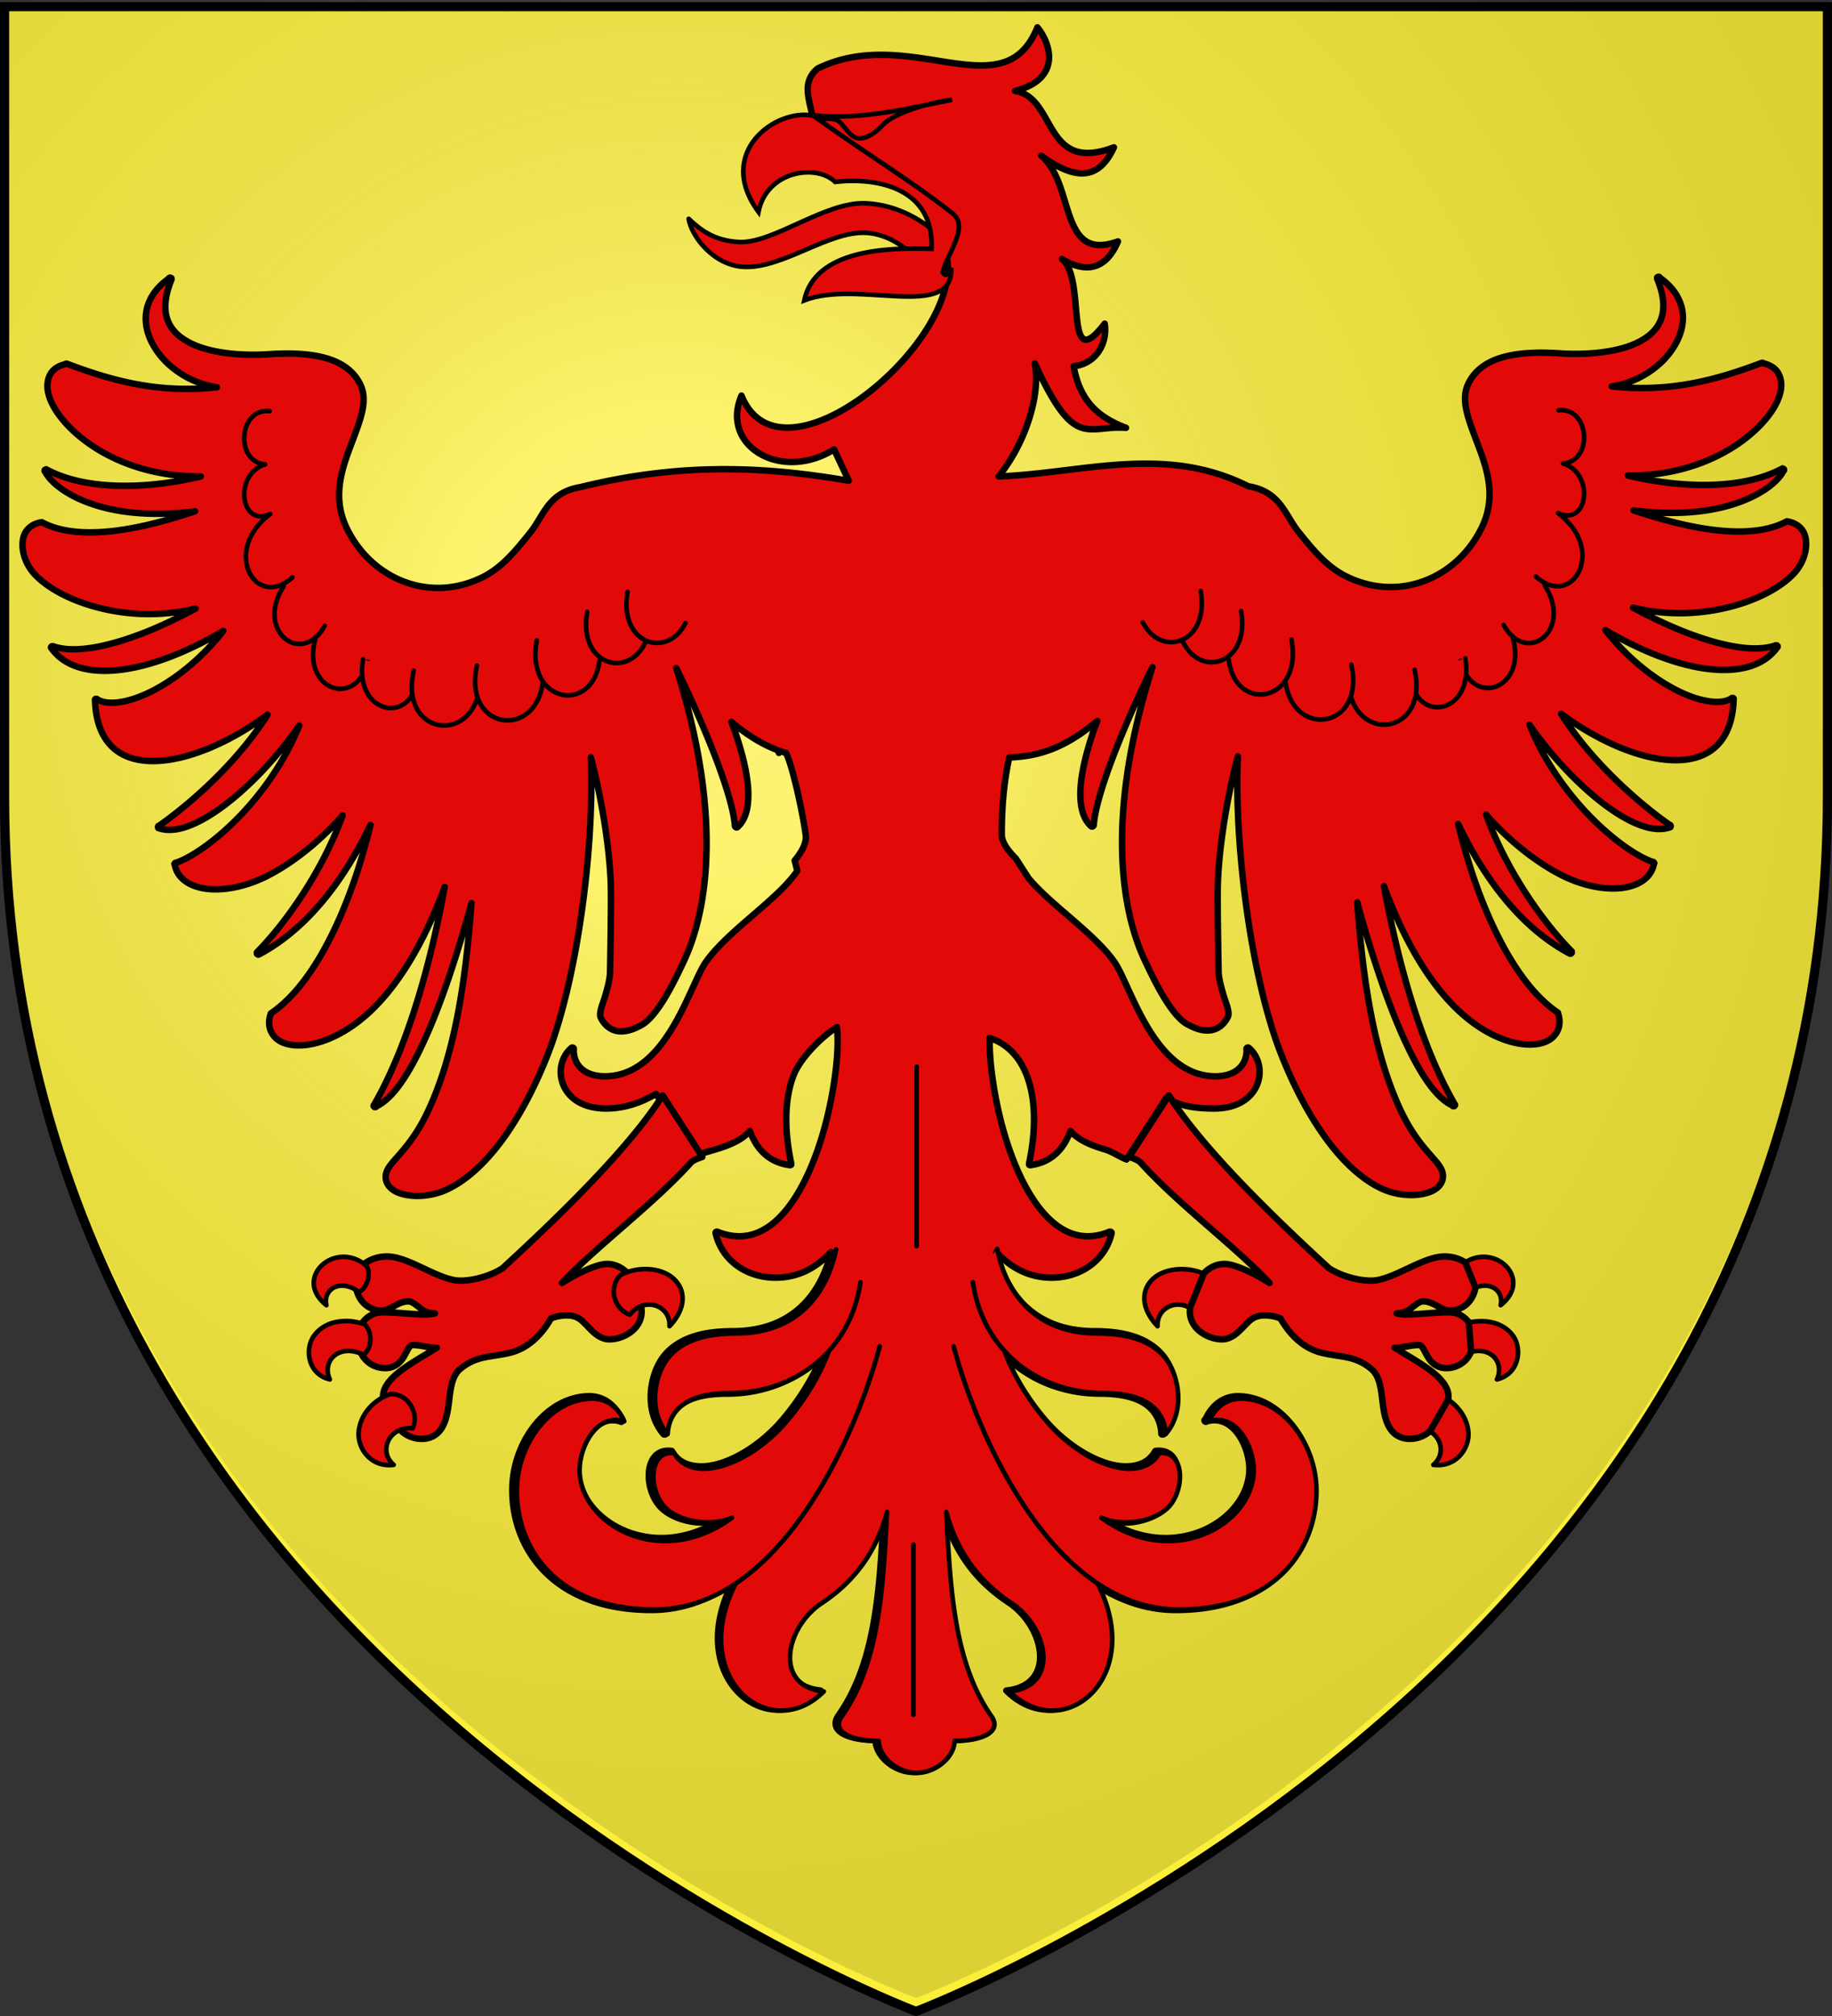 <svg xmlns="http://www.w3.org/2000/svg" xmlns:xlink="http://www.w3.org/1999/xlink" width="600" height="660" version="1.0"><rect width="100%" height="100%" fill="#333333" stroke="none"/><defs><linearGradient id="b"><stop offset="0" style="stop-color:#fff;stop-opacity:.314"/><stop offset=".19" style="stop-color:#fff;stop-opacity:.251"/><stop offset=".6" style="stop-color:#6b6b6b;stop-opacity:.125"/><stop offset="1" style="stop-color:#000;stop-opacity:.125"/></linearGradient><linearGradient id="a"><stop offset="0" style="stop-color:#fd0000;stop-opacity:1"/><stop offset=".5" style="stop-color:#e77275;stop-opacity:.659"/><stop offset="1" style="stop-color:#000;stop-opacity:.323"/></linearGradient><radialGradient xlink:href="#b" id="c" cx="221.445" cy="226.331" r="300" fx="221.445" fy="226.331" gradientTransform="matrix(1.353 0 0 1.349 -77.63 -90.121)" gradientUnits="userSpaceOnUse"/></defs><g style="display:inline"><path d="M300 658.5s298.5-112.32 298.5-397.772V2.176H1.5v258.552C1.5 546.18 300 658.5 300 658.5z" style="fill:#fcef3c;fill-opacity:1;fill-rule:evenodd;stroke:none;stroke-width:1px;stroke-linecap:butt;stroke-linejoin:miter;stroke-opacity:1"/></g><path d="M300 654.126s298.5-112.32 298.5-397.772V-2.198H1.5v258.552C1.5 541.805 300 654.126 300 654.126z" style="fill:url(#c);fill-opacity:1;fill-rule:evenodd;stroke:none"/><path d="M300 658.5S1.5 546.18 1.5 260.728V2.176h597v258.552C598.5 546.18 300 658.5 300 658.5z" style="opacity:1;fill:none;fill-opacity:1;fill-rule:evenodd;stroke:#000;stroke-width:3;stroke-linecap:butt;stroke-linejoin:miter;stroke-miterlimit:4;stroke-dasharray:none;stroke-opacity:1"/><g style="fill:#e20909;fill-opacity:1"><g style="fill:#e20909;fill-opacity:1"><g style="fill:#e20909;fill-opacity:1"><path d="M403.031-10.438c-3.665 9.12-13.842-.419-23.875 4.47-2.095 1.738-.504 4.02-.469 6.218 3.507 2.092 6.382 4.72 9.907 6.781 3.802 2.923 4.364 5.116 3.312 8.219l1.281-.75c1.768 9.28-17.988 25.73-22.312 15.063-2.334 5.479 4.32 9.415 10.063 5.843l1.593 3.407c-10.091-1.742-18.956-1.818-29.156.687-3.528.578-3.972 3.12-5.5 5s-2.992 3.722-5.125 4.781c-5.746 2.855-12.008.237-14.719-5.218-1.576-3.173-.733-6.078.25-8.72.492-1.32 1.018-2.61 1.313-3.78.295-1.171.343-2.245-.156-3.25-.764-1.537-2.168-2.418-3.907-2.875-1.738-.458-3.805-.519-5.937-.375-2.938.197-6.395-.063-8.688-1.25-1.146-.594-2.012-1.388-2.406-2.5-.394-1.113-.31-2.532.438-4.344.007-.013-.003-.048 0-.063a.12.12 0 0 0 0-.062c-.004-.01.006-.023 0-.032-.015-.018-.041-.021-.063-.03-.013-.007-.048-.03-.063-.032-.013-.007-.016.003-.03 0-.01.004-.023-.006-.032 0-.01.004-.022.026-.031.031-.01.004-.023-.005-.031 0-.022.015-.01.048-.032.063-1.597 1.132-2.386 2.533-2.5 3.968-.115 1.455.434 2.907 1.407 4.188 1.413 1.863 3.75 3.28 6.312 3.656-6.43.687-11.45-.727-16.312-2.562a.268.268 0 0 0-.094 0c-.01.003.009.025 0 .031-.802.19-1.37.544-1.687 1.094-.317.55-.408 1.255-.25 2 .314 1.49 1.55 3.235 3.468 4.812 2.874 2.363 7.379 4.359 13.125 4.313-6.328 1.488-12.674 1.431-16.75-.75-.013-.007-.016.002-.03 0-.014-.007-.018-.029-.032-.032-.01.004-.023.026-.031.032-.01.003-.023-.006-.032 0-.01.003-.022.025-.03.031-.01.004-.023-.006-.032 0-.01.004-.022.026-.031.031a.12.12 0 0 0 0 .063c-.007.013.003.016 0 .031.004.01-.006.022 0 .031.01.021.052.042.062.063.555 1.108 2.4 2.695 5.688 3.687 2.607.787 6.132 1.162 10.594.594-2.295.766-4.593 1.408-6.75 1.813-3.886.728-7.405.702-9.844-.594-.013-.007-.017.002-.031 0-.01.003-.023-.006-.032 0-.004-.01.006-.023 0-.032-.715.104-1.245.424-1.593.844-.348.42-.487.96-.5 1.532-.028 1.144.49 2.434 1.406 3.374 1.951 2.003 5.772 3.687 10.187 4.126 2.315.23 4.77.093 7.22-.5-1.639.883-3.483 1.787-5.345 2.53-3.823 1.528-7.726 2.426-10.156 1.563-.013-.006-.048.003-.062 0-.01.004-.023-.005-.031 0-.01.004-.023-.005-.032 0-.01.004-.022.026-.03.032-.01.003-.023.025-.032.03-.007.014-.029.017-.031.032a.12.12 0 0 0 0 .063c.004.01.025.022.03.03.005.01-.005.023 0 .032.02.027.044.036.063.063 1.493 2.061 4.47 2.83 8.344 2.156 2.958-.515 6.457-1.846 10.281-4.094-1.741 2.215-3.754 4.029-5.718 5.344-1.668 1.116-3.286 1.867-4.688 2.218-1.402.352-2.585.325-3.312-.156-.014-.006-.017-.028-.032-.031-.013-.007-.016.003-.03 0a.268.268 0 0 0-.094 0c-.019.015-.022.04-.032.063-.01.003-.022-.006-.03 0-.008.013.002.016 0 .03.003.01-.007.023 0 .032.086 3.014 1.194 4.926 2.937 5.875 1.742.949 4.088.955 6.625.313 2.987-.757 6.258-2.426 9.187-4.594-3.751 5.92-9.486 10.477-11.844 12.094-.01.003-.022-.006-.03 0-.008.013.002.047 0 .062-.008.013-.03.017-.032.031-.007.013.003.017 0 .031.004.01-.006.023 0 .032.004.01.026.022.031.031.004.01-.006.022 0 .031.013.007.017-.002.031 0 .014.007.048.029.063.031 1.386.461 3.11-.038 4.969-1.093 1.858-1.056 3.812-2.671 5.656-4.531a41.169 41.169 0 0 0 4.594-5.532c-1.355 3.342-3.25 6.175-5.22 8.469-3.124 3.642-6.492 5.902-8.218 6.438-.01.003-.022-.006-.031 0-.01.003-.022.025-.031.03-.018.016-.022.042-.031.063-.007.013-.03.017-.032.031.004.01.026.023.032.032.136.805.573 1.428 1.218 1.875.645.446 1.477.72 2.438.812 1.92.184 4.332-.33 6.562-1.5 2.805-1.47 5.673-3.78 8.032-6.5-2.207 6.124-6.249 11.775-9.283 14.844-.007.013-.029.017-.031.031-.007.013.003.048 0 .063.004.01-.006.022 0 .031-.007.013.003.017 0 .031.004.01-.006.023 0 .031.004.01.025.023.031.032.015.018.01.022.031.031.013.007.048.029.063.031.01-.003.022-.025.03-.031.014.007.018.029.032.031.01-.003.022-.025.031-.031.01-.005.022.005.031 0 5.55-2.952 9.501-8.617 12.094-14.063a69.698 69.698 0 0 1-1.5 5.282c-2.131 6.416-5.297 12.474-9.312 15.187-.018.015-.022.01-.031.031.004.01-.006.023 0 .032-.26.744-.215 1.421.062 1.969.277.547.758.982 1.438 1.218 1.358.473 3.382.27 5.625-.844 5.387-2.676 9.226-9.214 11.78-16.124-1.46 7.966-3.91 17.143-7.687 23.687-.007.013-.028.017-.03.031a.268.268 0 0 0 0 .094c.003.01.025-.01.03 0 .004.01-.006.022 0 .031.013.007.017.029.031.031.004.01.026.023.032.031.013.007.016-.003.03 0a.12.12 0 0 0 .063 0c.01-.004.023.006.032 0 .025-.01.068-.081.093-.093 1.424-.676 2.802-2.47 4.157-5.031 1.378-2.608 2.71-5.962 3.937-9.657.786-2.366 1.54-4.859 2.219-7.375-.662 9.021-1.908 16.548-4.688 22.532-1.227 2.642-2.548 4.11-3.468 5.156-.46.523-.804.916-1 1.344-.197.427-.243.918 0 1.406.404.814 1.449 1.234 2.687 1.344 1.238.109 2.694-.117 4.031-.782 4.382-2.177 8.16-8.01 10.719-14.531 2.015-5.135 3.522-12.7 4.25-20.062.428-4.327.599-8.575.438-12.25 1.392 5.246 2.151 10.932 2.187 14.437.024 2.352-.06 6.911-.094 8.906-.013.78-.306 1.84-.593 2.782-.144.47-.327.91-.407 1.28-.08.372-.115.676 0 .907.31.625.835 1.172 1.563 1.375.728.203 1.642.07 2.781-.562.672-.334 1.403-1.133 2.188-2.313.785-1.18 1.613-2.773 2.53-4.75 2.77-5.966 3.993-16.495-.874-31.75a122.266 122.266 0 0 1 3.687 8.219c1.475 3.648 2.573 7.054 2.688 8.937.004.01.025.023.031.032.004.01-.006.022 0 .03.004.01.026.023.031.032.015.018.01.022.031.031.014.007.048.029.063.032.01-.004.022-.026.031-.032.013.007.017.029.031.032.01-.004.023-.026.032-.032.01-.003.022.006.03 0 .98-.875 1.27-2.4 1.157-4.187-.112-1.787-.647-3.9-1.375-6.063-.137-.406-.288-.78-.438-1.187 1.899 1.605 3.57 2.527 5.063 3.094l.094.28c.02-.094.04-.148.062-.218.248.09.481.148.719.219.882 1.853 2.052 7.853 2.156 9.125 0 .772-.461 1.637-1.219 2.562l.282 1.125c-.168.263-.37.507-.594.782-.757.925-1.797 1.9-2.938 2.906-2.28 2.01-4.952 4.131-6.406 6.219-.457.655-.939 1.744-1.531 3.03-.592 1.288-1.277 2.765-2.125 4.157-1.695 2.785-3.986 5.219-7.313 5.219-1.126 0-1.992-.315-2.562-.844-.57-.53-.862-1.279-.813-2.125a.163.163 0 0 0 0-.031.163.163 0 0 0 0-.031.154.154 0 0 0-.03-.032.154.154 0 0 0-.032-.03.15.15 0 0 0-.062-.032.163.163 0 0 0-.032 0 .163.163 0 0 0-.03 0 .156.156 0 0 0-.032.031.163.163 0 0 0-.031 0c-1.124.954-1.474 2.591-.907 4 .568 1.41 2.076 2.594 4.657 2.594 2.09 0 3.894-.683 5.437-1.594l4.313 6.688c.59-.196 1.315-.402 2.062-.625 1.42-.424 2.911-.975 3.813-2.031.17.437.36.86.593 1.25.757 1.262 1.915 2.212 3.75 2.468h.062a.147.147 0 0 0 .063-.031.156.156 0 0 0 .032-.031.163.163 0 0 0 0-.031.163.163 0 0 0 0-.032.163.163 0 0 0 0-.03.163.163 0 0 0 0-.032c-.843-4.005-.646-7.223.25-9.562.686-1.794 2.902-4.104 4.718-5.25.143 1.313.075 3.173-.218 5.343-.372 2.748-1.078 5.902-2.157 8.75-1.079 2.849-2.512 5.397-4.28 6.97-1.77 1.57-3.874 2.167-6.345 1.155a.163.163 0 0 0-.03 0 .163.163 0 0 0-.032 0 .163.163 0 0 0-.031 0 .156.156 0 0 0-.031.032.163.163 0 0 0-.032 0 .163.163 0 0 0 0 .03.156.156 0 0 0-.03.032.163.163 0 0 0 0 .031.163.163 0 0 0 0 .031.163.163 0 0 0 0 .031c.778 3.185 3.624 4.813 6.5 4.813 2.39 0 4.35-1.014 5.874-2.625.05-.053.107-.102.156-.156-.344 1.51-1.025 3.33-2.28 4.906-1.637 2.054-4.25 3.688-8.438 3.688-2.95 0-5.795.615-7.47 2.75-.71.907-1.265 2.333-1.374 3.875-.11 1.541.236 3.23 1.375 4.562a.15.15 0 0 0 .062.031h.094a.147.147 0 0 0 .062-.031.15.15 0 0 0 .032-.063.163.163 0 0 0 0-.03c.076-1.281.598-2.366 1.656-3.126 1.058-.76 2.675-1.187 5-1.187 4.023 0 7.681-1.494 10.312-4.094-.964 2.35-2.52 4.886-4.375 7.031-1.993 2.306-4.527 3.984-6.78 4.657-1.128.336-2.18.391-3.063.187-.883-.204-1.592-.674-2.063-1.5a.154.154 0 0 0-.031-.031.154.154 0 0 0-.031-.031.163.163 0 0 0-.031 0 .163.163 0 0 0-.032 0c-.76-.091-1.352.143-1.75.593-.397.451-.61 1.085-.656 1.782-.09 1.393.446 3.032 1.531 3.968.922.795 2.242 1.257 3.563 1.407 1.039.118 1.985-.118 2.875-.375-7.634 5.02-15.688.116-15.688-5.407 0-1.256.463-2.792 1.282-3.875.818-1.082 1.95-1.717 3.375-1.28.009.011.019.022.03.03h.032a.156.156 0 0 0 .031-.03h.031a.156.156 0 0 0 .032-.032.156.156 0 0 0 .03-.031.163.163 0 0 0 0-.031.163.163 0 0 0 0-.032.163.163 0 0 0 0-.03.163.163 0 0 0 0-.032c-.016-.041-.075-.053-.093-.094-.618-1.364-1.798-2.469-3.5-2.469-2.314 0-4.428 1.263-5.937 3.157-1.51 1.893-2.438 4.44-2.438 7.031 0 3.195 1.114 6.442 3.563 8.906 2.448 2.464 6.25 4.125 11.562 4.125 3.213 0 6.107-1.069 8.719-2.781-5.047 10.178 3.86 17.327 9.656 11.531-5.492-.555-4.194-6.965-.219-9.594 3.935-2.601 6.064-6.061 7.094-9.906-.435 8.475-.862 16.418-4.906 22.188-1.212 1.73 1.106 2.687 4 2.687.057 1.83 2.116 3.469 4.125 3.469 2.01 0 4.067-1.64 4.125-3.469 2.893 0 5.212-.958 4-2.687-4.045-5.77-4.472-13.713-4.906-22.188 1.03 3.845 3.159 7.305 7.093 9.906 3.976 2.63 5.274 9.039-.218 9.594 5.795 5.796 14.702-1.353 9.656-11.531 2.615 1.717 5.533 2.781 8.75 2.781 5.312 0 9.114-1.66 11.562-4.125 2.449-2.464 3.532-5.711 3.532-8.906 0-2.59-.929-5.138-2.438-7.031-1.509-1.894-3.592-3.157-5.906-3.157-1.701 0-2.882 1.106-3.5 2.47-.019.04-.076.052-.094.093a.156.156 0 0 0-.031.031.163.163 0 0 0 0 .031.163.163 0 0 0 0 .032c.009.011.02.022.031.03a.163.163 0 0 0 0 .032c.01.012.02.022.031.031h.032a.15.15 0 0 0 .062.031.156.156 0 0 0 .031-.03c1.424-.437 2.588.198 3.407 1.28.818 1.083 1.28 2.619 1.28 3.875 0 5.524-8.083 10.432-15.718 5.407.896.264 1.856.494 2.906.375 1.321-.15 2.61-.612 3.532-1.407 1.085-.936 1.62-2.575 1.53-3.968-.044-.697-.226-1.331-.624-1.782-.398-.45-1.021-.684-1.781-.593a.163.163 0 0 0-.032 0 .156.156 0 0 0-.03.03.156.156 0 0 0-.032.032c-.471.826-1.18 1.296-2.063 1.5-.883.204-1.935.149-3.062-.187-2.254-.673-4.788-2.35-6.781-4.657-1.855-2.145-3.41-4.682-4.375-7.031 2.631 2.6 6.29 4.094 10.312 4.094 2.325 0 3.942.427 5 1.187 1.058.76 1.58 1.845 1.656 3.125a.163.163 0 0 0 0 .031.163.163 0 0 0 0 .032c.01.012.02.022.032.03.009.013.019.023.03.032h.126a.156.156 0 0 0 .03-.031h.032c1.14-1.332 1.484-3.02 1.375-4.563-.109-1.541-.663-2.967-1.375-3.875-1.674-2.134-4.52-2.75-7.469-2.75-4.187 0-6.802-1.633-8.437-3.687-1.256-1.577-1.937-3.396-2.281-4.906.049.054.106.103.156.156 1.523 1.61 3.483 2.625 5.875 2.625 2.875 0 5.721-1.628 6.5-4.813a.163.163 0 0 0 0-.03.163.163 0 0 0 0-.032.163.163 0 0 0 0-.031.154.154 0 0 0-.031-.031.154.154 0 0 0-.032-.032.154.154 0 0 0-.03-.03.163.163 0 0 0-.032 0 .163.163 0 0 0-.031 0 .163.163 0 0 0-.031 0 .163.163 0 0 0-.032 0c-2.47 1.011-4.543.415-6.312-1.157-1.769-1.572-3.202-4.12-4.281-6.969-1.08-2.848-1.785-6.002-2.157-8.75-.214-1.583-.301-2.986-.28-4.156 1.753.551 3.202 1.899 4.03 4.062.896 2.34 1.093 5.558.25 9.563a.163.163 0 0 0 0 .031.163.163 0 0 0 0 .031.163.163 0 0 0 0 .032.163.163 0 0 0 0 .03c.01.013.02.023.032.032a.15.15 0 0 0 .062.031h.062c1.836-.256 2.994-1.206 3.75-2.469a8.2 8.2 0 0 0 .594-1.25c.902 1.057 2.393 1.608 3.813 2.032.747.223 1.692.866 2.281 1.062l4.312-6.687c1.544.91 3.13 1.156 5.22 1.156 2.58 0 4.089-1.185 4.656-2.594.568-1.409.218-3.046-.906-4a.163.163 0 0 0-.031 0 .154.154 0 0 0-.031-.031.163.163 0 0 0-.032 0 .163.163 0 0 0-.03 0 .147.147 0 0 0-.063.031.156.156 0 0 0-.032.031.156.156 0 0 0-.03.032.163.163 0 0 0 0 .03.163.163 0 0 0 0 .032c.049.846-.244 1.596-.813 2.125-.57.53-1.436.844-2.563.844-3.327 0-5.617-2.434-7.312-5.219-.848-1.392-1.533-2.869-2.125-4.156-.592-1.287-1.075-2.376-1.531-3.031-1.454-2.088-4.125-4.209-6.407-6.22-1.14-1.004-2.18-1.98-2.937-2.905l-1.375-2.125c-.956-.951-1.531-1.838-1.531-2.594 0-3.097.245-5.762.812-8.375 2.451-.131 5.49-.525 9.563-3.969-.15.407-.301.781-.438 1.188-.728 2.162-1.263 4.275-1.375 6.062-.112 1.787.176 3.312 1.156 4.188.01.005.022-.004.031 0 .01.005.022.027.032.03.014-.002.018-.024.03-.03.01.005.022.027.032.03.015-.002.05-.024.063-.03.021-.01.016-.013.03-.032.007-.009.028-.021.032-.031.006-.009-.004-.021 0-.031.006-.009.028-.022.031-.031.115-1.884 1.213-5.29 2.688-8.938a122.261 122.261 0 0 1 3.687-8.219c-4.867 15.255-3.644 25.785-.875 31.75.918 1.978 1.747 3.57 2.531 4.75.785 1.18 1.516 1.979 2.188 2.313 1.139.632 2.053.766 2.781.562.728-.203 1.252-.75 1.563-1.375.115-.231.08-.535 0-.906s-.263-.81-.407-1.281c-.287-.943-.58-2.002-.593-2.781-.035-1.996-.118-6.555-.094-8.907.036-3.504.795-9.19 2.188-14.437-.162 3.676.009 7.923.437 12.25.728 7.362 2.235 14.927 4.25 20.062 2.56 6.522 6.337 12.355 10.719 14.532 1.337.664 2.793.89 4.031.78 1.238-.108 2.283-.529 2.688-1.343.242-.488.196-.979 0-1.406-.197-.427-.54-.821-1-1.344-.921-1.045-2.242-2.514-3.47-5.156-2.78-5.984-4.025-13.51-4.687-22.531A135.63 135.63 0 0 0 440 91.969c1.227 3.694 2.559 7.049 3.938 9.656 1.354 2.561 2.732 4.355 4.156 5.031.025.012.068.082.093.094.01.006.022-.004.032 0a.12.12 0 0 0 .062 0c.015-.003.018.007.031 0 .006-.01.028-.022.032-.031.014-.003.018-.025.03-.032.007-.009-.003-.021 0-.03.007-.01.028.01.032 0a.268.268 0 0 0 0-.095c-.003-.014-.025-.018-.031-.03-3.776-6.545-6.226-15.721-7.688-23.688 2.555 6.91 6.394 13.449 11.782 16.125 2.242 1.114 4.266 1.316 5.625.844.679-.237 1.16-.672 1.437-1.22.277-.546.322-1.224.063-1.968.006-.009-.004-.021 0-.031-.01-.022-.013-.016-.032-.031-4.015-2.713-7.18-8.771-9.312-15.188a69.688 69.688 0 0 1-1.5-5.281c2.593 5.445 6.544 11.11 12.094 14.062.009.005.022-.005.03 0 .01.006.022.028.032.031.015-.002.018-.024.031-.03.01.005.022.027.031.03.015-.002.05-.024.063-.03.022-.01.016-.014.031-.032.006-.009.028-.021.031-.031.006-.009-.004-.022 0-.031-.003-.015.007-.019 0-.032.006-.009-.004-.021 0-.031-.003-.015.007-.05 0-.063-.003-.014-.024-.018-.03-.03-3.035-3.07-7.076-8.72-9.282-14.844 2.358 2.72 5.226 5.03 8.031 6.5 2.23 1.169 4.642 1.683 6.563 1.5.96-.092 1.792-.367 2.437-.813.645-.446 1.082-1.07 1.219-1.875.006-.009.027-.021.031-.031-.003-.015-.024-.018-.031-.031-.01-.022-.013-.048-.031-.063-.01-.006-.022-.028-.032-.031-.009-.006-.021.003-.03 0-1.727-.535-5.094-2.796-8.22-6.438-1.969-2.294-3.863-5.127-5.218-8.469a41.167 41.167 0 0 0 4.593 5.532c1.844 1.86 3.799 3.475 5.657 4.531 1.858 1.056 3.583 1.554 4.968 1.094.015-.003.05-.025.063-.031.015-.003.018.006.031 0 .006-.01-.004-.022 0-.032.006-.009.028-.021.031-.031.006-.009-.004-.021 0-.031-.003-.015.007-.018 0-.031-.003-.015-.024-.019-.03-.032-.004-.014.006-.05 0-.062-.01-.006-.022.003-.032 0-2.357-1.617-8.092-6.174-11.844-12.094 2.929 2.168 6.2 3.837 9.188 4.594 2.536.642 4.882.636 6.625-.313 1.742-.949 2.85-2.861 2.937-5.875.006-.009-.004-.021 0-.031-.003-.015.007-.018 0-.031-.009-.006-.021.003-.031 0-.009-.022-.013-.048-.031-.063a.268.268 0 0 0-.094 0c-.014.003-.018-.006-.031 0-.015.003-.018.025-.031.032-.727.48-1.911.507-3.313.156-1.402-.352-3.02-1.102-4.687-2.219-1.965-1.315-3.977-3.129-5.719-5.344 3.825 2.249 7.324 3.58 10.281 4.094 3.875.674 6.851-.095 8.344-2.156.02-.027.043-.035.062-.063.006-.009-.004-.021 0-.031.006-.009.028-.021.032-.031a.12.12 0 0 0 0-.063c-.003-.014-.025-.018-.032-.031-.009-.006-.021-.028-.03-.031-.01-.006-.022-.028-.032-.032-.009-.005-.021.004-.031 0-.01-.005-.022.004-.031 0-.015.003-.05-.006-.063 0-2.43.863-6.333-.035-10.156-1.562-1.861-.743-3.706-1.648-5.344-2.531 2.45.594 4.905.73 7.219.5 4.415-.44 8.236-2.123 10.187-4.125.917-.941 1.434-2.231 1.407-3.375-.014-.572-.152-1.111-.5-1.532-.348-.42-.879-.74-1.594-.843-.006.009.004.021 0 .031-.01-.006-.022.004-.031 0-.015.003-.018-.007-.032 0-2.438 1.297-5.958 1.322-9.843.594-2.158-.405-4.455-1.047-6.75-1.813 4.461.568 7.986.193 10.593-.593 3.29-.992 5.134-2.58 5.688-3.688.01-.021.053-.042.062-.063.006-.008-.004-.021 0-.03-.003-.015.007-.019 0-.032a.12.12 0 0 0 0-.063c-.009-.005-.021-.027-.03-.03-.01-.006-.022.003-.032 0-.009-.006-.021-.028-.031-.032-.01-.006-.022.004-.031 0-.01-.006-.022-.028-.032-.031-.014.002-.018.024-.03.031-.015.003-.019-.007-.032 0-4.076 2.182-10.422 2.239-16.75.75 5.746.046 10.252-1.95 13.125-4.313 1.919-1.577 3.154-3.322 3.469-4.812.157-.745.067-1.45-.25-2s-.886-.904-1.688-1.094c-.009-.005.01-.027 0-.031a.268.268 0 0 0-.093 0c-4.863 1.835-9.883 3.25-16.313 2.563 2.562-.377 4.9-1.794 6.313-3.657.972-1.281 1.521-2.733 1.406-4.187-.114-1.435-.903-2.837-2.5-3.969-.022-.015-.01-.047-.031-.063-.01-.005-.022.004-.032 0-.009-.005-.021-.027-.03-.03-.01-.006-.022.003-.032 0-.015.002-.018-.007-.031 0-.015.002-.05.024-.063.03-.021.01-.047.014-.062.032-.006.009.004.021 0 .031a.12.12 0 0 0 0 .063c.003.014-.007.049 0 .062.748 1.812.83 3.232.437 4.344-.393 1.112-1.26 1.906-2.406 2.5-2.293 1.188-5.75 1.447-8.687 1.25-2.133-.144-4.2-.082-5.938.375-1.738.457-3.143 1.338-3.906 2.875-.5 1.005-.451 2.08-.156 3.25.295 1.17.82 2.46 1.312 3.781.983 2.641 1.826 5.546.25 8.719-2.71 5.455-8.973 8.073-14.719 5.218-2.132-1.06-3.596-2.9-5.125-4.78-1.528-1.88-1.972-4.423-5.5-5-9.107-4.566-17.92-1.425-27.125-1.063 2.995-3.712 4.575-8.94 3.938-12.282 4.35 9.52 5.651 6.684 9.906 7-2.995-1.141-5.003-2.875-5.687-6.687 2.31-.235 3.718-2.371 3.375-4.625-4.558 5.905-1.932-4.98-4.657-7.031 2.312 1.413 4.675 1.442 6.094-1.906-6.472 2.324-4.632-6.26-8.344-9.313 3.785 2.754 6.281 2.626 7.907-.906-7.707 2.9-6.206-5.412-10.75-6.125 4.858-1.222 4.087-4.85 2.437-6.906z" style="fill:#e20909;fill-opacity:1;fill-rule:nonzero;stroke:#000;stroke-width:.7;stroke-linecap:round;stroke-linejoin:round;stroke-miterlimit:4;stroke-opacity:1;stroke-dasharray:none;stroke-dashoffset:0" transform="matrix(3.014 0 0 3.014 -874.972 40.413)"/><g style="fill:#e20909;fill-opacity:1"><g style="fill:#e20909;fill-opacity:1"><path d="M-1.711 188.69a.25.25 0 0 0-.156.093.25.25 0 0 0-.032.062.25.25 0 0 0-.03.125.25.25 0 0 0 .03.094.249.249 0 0 0 .063.063c3.071 3.043 6.52 4.892 10.75 6.125l.75-.75c-4.192-1.222-8.171-2.761-11.156-5.72a.246.246 0 0 0-.032-.03.248.248 0 0 0-.062-.032.25.25 0 0 0-.125-.03zm-8.688 12.593a.25.25 0 0 0-.156.094.25.25 0 0 0-.031.062.25.25 0 0 0-.031.094.25.25 0 0 0 .062.187c2.963 3.149 8.197 4.875 14.594 4.532l.906-.844c-6.299.338-12.327-1.058-15.125-4.031a.248.248 0 0 0-.031-.032.248.248 0 0 0-.063-.03.25.25 0 0 0-.125-.032zm12.47 15.219c-2.14 1.65-5.22 2.791-8 3.218-2.782.428-5.373.378-6.72.094a.246.246 0 0 0-.093 0 .249.249 0 0 0-.157.063.25.25 0 0 0-.062.187.25.25 0 0 0 .219.219c1.455.306 4.165.56 7 .125 2.835-.436 6.068-1.487 8-3l-.188-.906zm5.78 8.812-1.03.094c-3.616 4.46-8.28 8.075-14.626 9.437a.222.222 0 0 0-.031.032.239.239 0 0 0-.063.03.25.25 0 0 0-.094.187.25.25 0 0 0 .063.189c.02.013.04.024.063.03a.25.25 0 0 0 .093.032.246.246 0 0 0 .094 0c6.568-1.265 11.891-5.032 15.563-9.562l-.032-.47zm4.782 6.625c-3.883 7.527-9.645 12.672-15.625 17.719a.222.222 0 0 0-.032.031.25.25 0 0 0-.062.188.25.25 0 0 0 .031.093.25.25 0 0 0 .031.063.25.25 0 0 0 .157.062.25.25 0 0 0 .125 0 .25.25 0 0 0 .062-.062c5.98-5.048 12.22-9.995 16.156-17.625l-.843-.469zm20.25 3.031c-.305 8.97-2.71 16.734-7 23.594v.031a.25.25 0 0 0-.032.125.25.25 0 0 0 .032.094c.025.056.07.1.125.125a.25.25 0 0 0 .125 0 .25.25 0 0 0 .093-.031.239.239 0 0 0 .063-.031.25.25 0 0 0 .031-.063c4.332-6.925 7.13-14.756 7.438-23.812l-.875-.032zm-11.594.563c-2.6 12.113-8.933 20.423-17.813 30.25a.25.25 0 0 0-.062.187.25.25 0 0 0 .031.094.25.25 0 0 0 .031.063.25.25 0 0 0 .094.062.246.246 0 0 0 .094 0 .249.249 0 0 0 .156-.062l.031-.032c7.085-7.149 16.023-17.414 18.47-30.437l-1.032-.125z" style="fill:#e20909;fill-opacity:1;fill-rule:nonzero;stroke:none" transform="scale(3.014) rotate(-26.418 -299.325 82.954)"/><path d="M4.93 212.568c-5.003 2.982-2.135 8.758 2.074 5.843" style="fill:#e20909;fill-opacity:1;fill-rule:nonzero;stroke:#000;stroke-width:.5;stroke-linecap:round;stroke-linejoin:round;stroke-miterlimit:4;stroke-opacity:1;stroke-dasharray:none;stroke-dashoffset:0" transform="scale(3.014) rotate(-26.418 -299.325 82.954)"/><path d="M5.648 219.035c-4.197 4.398.393 9.037 3.806 4.947" style="fill:#e20909;fill-opacity:1;fill-rule:nonzero;stroke:#000;stroke-width:.5;stroke-linecap:round;stroke-linejoin:round;stroke-miterlimit:4;stroke-opacity:1;stroke-dasharray:none;stroke-dashoffset:0" transform="scale(3.014) rotate(-26.418 -299.325 82.954)"/><path d="M9.121 223.507c-3.588 4.908 1.568 8.909 4.418 4.41" style="fill:#e20909;fill-opacity:1;fill-rule:nonzero;stroke:#000;stroke-width:.5;stroke-linecap:round;stroke-linejoin:round;stroke-miterlimit:4;stroke-opacity:1;stroke-dasharray:none;stroke-dashoffset:0" transform="scale(3.014) rotate(-26.418 -299.325 82.954)"/><path d="M13.493 227.075c-4.475 5.518 1.954 10.018 5.508 4.958M7.12 204.899c-6.609 1.19-6.064 8.739-.908 7.239M7.12 204.899c-3.655-.092-1.66-5.64 1.88-5.079" style="fill:#e20909;fill-opacity:1;fill-rule:nonzero;stroke:#000;stroke-width:.5;stroke-linecap:round;stroke-linejoin:round;stroke-miterlimit:4;stroke-opacity:1;stroke-dasharray:none;stroke-dashoffset:0" transform="scale(3.014) rotate(-26.418 -299.325 82.954)"/><path d="M12.025 194.866c-2.851-1.823-5.856 3.21-3.026 4.954M19.902 229.638c-4.474 5.52 1.954 10.018 5.509 4.958" style="fill:#e20909;fill-opacity:1;fill-rule:nonzero;stroke:#000;stroke-width:.5;stroke-linecap:round;stroke-linejoin:round;stroke-miterlimit:4;stroke-opacity:1;stroke-dasharray:none;stroke-dashoffset:0" transform="scale(3.014) rotate(-26.418 -299.325 82.954)"/><path d="M26.94 230.084c-4.191 5.519 1.83 10.018 5.159 4.958" style="fill:#e20909;fill-opacity:1;fill-rule:nonzero;stroke:#000;stroke-width:.5;stroke-linecap:round;stroke-linejoin:round;stroke-miterlimit:4;stroke-opacity:1;stroke-dasharray:none;stroke-dashoffset:0" transform="scale(3.014) rotate(-26.418 -299.325 82.954)"/><path d="M33.221 229.75c-3.581 4.852.962 8.822 4.57 5.462" style="fill:#e20909;fill-opacity:1;fill-rule:nonzero;stroke:#000;stroke-width:.5;stroke-linecap:round;stroke-linejoin:round;stroke-miterlimit:4;stroke-opacity:1;stroke-dasharray:none;stroke-dashoffset:0" transform="scale(3.014) rotate(-26.418 -299.325 82.954)"/><path d="M38.126 229.75c-3.434 4.652.6 8.492 4.119 5.841" style="fill:#e20909;fill-opacity:1;fill-rule:nonzero;stroke:#000;stroke-width:.5;stroke-linecap:round;stroke-linejoin:round;stroke-miterlimit:4;stroke-opacity:1;stroke-dasharray:none;stroke-dashoffset:0" transform="scale(3.014) rotate(-26.418 -299.325 82.954)"/></g></g><g style="fill:#e20909;fill-opacity:1"><g style="fill:#e20909;fill-opacity:1"><path d="M-1.711 188.69a.25.25 0 0 0-.156.093.25.25 0 0 0-.032.062.25.25 0 0 0-.03.125.25.25 0 0 0 .03.094.249.249 0 0 0 .063.063c3.071 3.043 6.52 4.892 10.75 6.125l.75-.75c-4.192-1.222-8.171-2.761-11.156-5.72a.246.246 0 0 0-.032-.03.248.248 0 0 0-.062-.032.25.25 0 0 0-.125-.03zm-8.688 12.593a.25.25 0 0 0-.156.094.25.25 0 0 0-.031.062.25.25 0 0 0-.031.094.25.25 0 0 0 .062.187c2.963 3.149 8.197 4.875 14.594 4.532l.906-.844c-6.299.338-12.327-1.058-15.125-4.031a.248.248 0 0 0-.031-.032.248.248 0 0 0-.063-.03.25.25 0 0 0-.125-.032zm12.47 15.219c-2.14 1.65-5.22 2.791-8 3.218-2.782.428-5.373.378-6.72.094a.246.246 0 0 0-.093 0 .249.249 0 0 0-.157.063.25.25 0 0 0-.062.187.25.25 0 0 0 .219.219c1.455.306 4.165.56 7 .125 2.835-.436 6.068-1.487 8-3l-.188-.906zm5.78 8.812-1.03.094c-3.616 4.46-8.28 8.075-14.626 9.437a.222.222 0 0 0-.031.032.239.239 0 0 0-.063.03.25.25 0 0 0-.094.187.25.25 0 0 0 .063.189c.02.013.04.024.063.03a.25.25 0 0 0 .093.032.246.246 0 0 0 .094 0c6.568-1.265 11.891-5.032 15.563-9.562l-.032-.47zm4.782 6.625c-3.883 7.527-9.645 12.672-15.625 17.719a.222.222 0 0 0-.032.031.25.25 0 0 0-.062.188.25.25 0 0 0 .031.093.25.25 0 0 0 .031.063.25.25 0 0 0 .157.062.25.25 0 0 0 .125 0 .25.25 0 0 0 .062-.062c5.98-5.048 12.22-9.995 16.156-17.625l-.843-.469zm20.25 3.031c-.305 8.97-2.71 16.734-7 23.594v.031a.25.25 0 0 0-.032.125.25.25 0 0 0 .032.094c.025.056.07.1.125.125a.25.25 0 0 0 .125 0 .25.25 0 0 0 .093-.031.239.239 0 0 0 .063-.031.25.25 0 0 0 .031-.063c4.332-6.925 7.13-14.756 7.438-23.812l-.875-.032zm-11.594.563c-2.6 12.113-8.933 20.423-17.813 30.25a.25.25 0 0 0-.062.187.25.25 0 0 0 .031.094.25.25 0 0 0 .031.063.25.25 0 0 0 .094.062.246.246 0 0 0 .094 0 .249.249 0 0 0 .156-.062l.031-.032c7.085-7.149 16.023-17.414 18.47-30.437l-1.032-.125z" style="fill:#e20909;fill-opacity:1;fill-rule:nonzero;stroke:none" transform="scale(-3.014 3.014) rotate(-26.418 -398.855 506.117)"/><path d="M4.93 212.568c-5.003 2.982-2.135 8.758 2.074 5.843" style="fill:#e20909;fill-opacity:1;fill-rule:nonzero;stroke:#000;stroke-width:.5;stroke-linecap:round;stroke-linejoin:round;stroke-miterlimit:4;stroke-opacity:1;stroke-dasharray:none;stroke-dashoffset:0" transform="scale(-3.014 3.014) rotate(-26.418 -398.855 506.117)"/><path d="M5.648 219.035c-4.197 4.398.393 9.037 3.806 4.947" style="fill:#e20909;fill-opacity:1;fill-rule:nonzero;stroke:#000;stroke-width:.5;stroke-linecap:round;stroke-linejoin:round;stroke-miterlimit:4;stroke-opacity:1;stroke-dasharray:none;stroke-dashoffset:0" transform="scale(-3.014 3.014) rotate(-26.418 -398.855 506.117)"/><path d="M9.121 223.507c-3.588 4.908 1.568 8.909 4.418 4.41" style="fill:#e20909;fill-opacity:1;fill-rule:nonzero;stroke:#000;stroke-width:.5;stroke-linecap:round;stroke-linejoin:round;stroke-miterlimit:4;stroke-opacity:1;stroke-dasharray:none;stroke-dashoffset:0" transform="scale(-3.014 3.014) rotate(-26.418 -398.855 506.117)"/><path d="M13.493 227.075c-4.475 5.518 1.954 10.018 5.508 4.958M7.12 204.899c-6.609 1.19-6.064 8.739-.908 7.239M7.12 204.899c-3.655-.092-1.66-5.64 1.88-5.079" style="fill:#e20909;fill-opacity:1;fill-rule:nonzero;stroke:#000;stroke-width:.5;stroke-linecap:round;stroke-linejoin:round;stroke-miterlimit:4;stroke-opacity:1;stroke-dasharray:none;stroke-dashoffset:0" transform="scale(-3.014 3.014) rotate(-26.418 -398.855 506.117)"/><path d="M12.025 194.866c-2.851-1.823-5.856 3.21-3.026 4.954M19.902 229.638c-4.474 5.52 1.954 10.018 5.509 4.958" style="fill:#e20909;fill-opacity:1;fill-rule:nonzero;stroke:#000;stroke-width:.5;stroke-linecap:round;stroke-linejoin:round;stroke-miterlimit:4;stroke-opacity:1;stroke-dasharray:none;stroke-dashoffset:0" transform="scale(-3.014 3.014) rotate(-26.418 -398.855 506.117)"/><path d="M26.94 230.084c-4.191 5.519 1.83 10.018 5.159 4.958" style="fill:#e20909;fill-opacity:1;fill-rule:nonzero;stroke:#000;stroke-width:.5;stroke-linecap:round;stroke-linejoin:round;stroke-miterlimit:4;stroke-opacity:1;stroke-dasharray:none;stroke-dashoffset:0" transform="scale(-3.014 3.014) rotate(-26.418 -398.855 506.117)"/><path d="M33.221 229.75c-3.581 4.852.962 8.822 4.57 5.462" style="fill:#e20909;fill-opacity:1;fill-rule:nonzero;stroke:#000;stroke-width:.5;stroke-linecap:round;stroke-linejoin:round;stroke-miterlimit:4;stroke-opacity:1;stroke-dasharray:none;stroke-dashoffset:0" transform="scale(-3.014 3.014) rotate(-26.418 -398.855 506.117)"/><path d="M38.126 229.75c-3.434 4.652.6 8.492 4.119 5.841" style="fill:#e20909;fill-opacity:1;fill-rule:nonzero;stroke:#000;stroke-width:.5;stroke-linecap:round;stroke-linejoin:round;stroke-miterlimit:4;stroke-opacity:1;stroke-dasharray:none;stroke-dashoffset:0" transform="scale(-3.014 3.014) rotate(-26.418 -398.855 506.117)"/></g></g></g><g style="fill:#e20909;fill-opacity:1"><path d="M-21.1-41.666c1.287 1.226 2.816 2.408 5.526 2.525 3.657.157 9.331-4.396 13.682-4.209 3.613.156 6.374 1.996 8.175 3.597l-.768 4.477c-1.084-1.386-3.735-4.708-7.405-4.866-4.033-.174-8.958 3.882-13.186 3.7-3.393-.146-5.776-3.443-6.023-5.224z" style="fill:#e20909;fill-opacity:1;fill-rule:nonzero;stroke:#000;stroke-width:.5;stroke-linecap:round;stroke-linejoin:round;stroke-miterlimit:4;stroke-opacity:1;stroke-dasharray:none;stroke-dashoffset:0" transform="matrix(3.014 0 0 3.014 289.142 197.206)"/><path d="M-7.552-52.857c-4.033-.862-10.74 3.964-5.962 10.446.86-4.405 6.21-5.298 8.332-3.262 4.618-.525 10.744.673 10.479 7.27-4.847-.157-12.66.081-13.841 5.6 5.838-2.289 16.19 2.283 15.977-3.528-.454 1.055-.71.779-.944.489.492-2.066 2.975-4.957 1.06-6.436-5.208-4.023-8.043-5.548-15.1-10.579zM-7.477-52.902c5.159.524 10.09-.73 14.998-1.688-2.145.244-6.28 1.333-7.598 2.796-.805.892-2.127 1.765-3.07 1.223-.699-.402-1.196-1.476-1.82-1.8-.623-.323-1.373.104-2.51-.53z" style="fill:#e20909;fill-opacity:1;fill-rule:evenodd;stroke:#000;stroke-width:.5;stroke-linecap:butt;stroke-linejoin:miter;stroke-miterlimit:4;stroke-opacity:1;stroke-dasharray:none" transform="matrix(3.014 0 0 3.014 289.142 197.206)"/></g></g><g style="fill:#e20909;fill-opacity:1"><g style="fill:#e20909;fill-opacity:1"><path d="M51.013 124.828c-3.303 5.207-9.955 11.947-17.406 18.782-1.301.84-3.202 1.36-4.625 1.343-1.138-.012-2.518-.66-3.906-1.312-1.389-.653-2.785-1.313-4.032-1.313-.834 0-1.637.24-2.25.657l-1.093 2.718c.257 1.535 1.406 2.5 2.78 2.5.512 0 .973-.282 1.438-.53.466-.25.933-.47 1.438-.47.309 0 .623.202.969.47.346.266.693.594 1.156.718.233.062.503.104.781.125-.102.021-.213.046-.312.062-1.13.184-3.38-.187-5.407-.187-.904 0-1.645.46-2.125 1.094l-.25 3.187c.112.242.236.476.407.688a2.894 2.894 0 0 0 2.28 1.093c.578 0 1.011-.184 1.345-.437.333-.253.567-.586.75-.906.182-.321.325-.626.468-.844.144-.218.262-.313.438-.313.57 0 1.03.1 1.531.188.34.06.687.096 1.094.094-.38.226-.75.463-1.125.687-1.102.656-2.166 1.303-3 1.969-.834.665-1.453 1.366-1.656 2.125-.074.272-.08.538-.063.812l1.969 3.438c.505.49 1.288.842 2.094.875.805.033 1.634-.247 2.187-1 .686-.934.813-2.277.969-3.531.156-1.255.363-2.403 1.156-3.063.849-.706 1.63-1.022 2.469-1.219.84-.196 1.74-.267 2.781-.5 1.781-.397 3.366-1.59 4.625-3.781.867-.327 2.15-.514 3 0 .444.268.889.813 1.406 1.313.518.499 1.145.968 1.938.968.787 0 1.66-.295 2.344-.812.684-.518 1.156-1.275 1.156-2.219 0-.147-.022-.291-.031-.437l-1.5-3.72c-.593-.602-1.35-1-2.22-1-.76 0-1.854.435-2.968.97-.72.345-1.312.718-1.937 1.093 3.798-4.033 9.912-8.531 14-13.062.206-.229.66-.43 1.25-.625l-4.313-6.688z" style="fill:#e20909;fill-opacity:1;fill-rule:nonzero;stroke:#000;stroke-width:.7;stroke-linecap:round;stroke-linejoin:round;stroke-miterlimit:4;stroke-opacity:1;stroke-dasharray:none;stroke-dashoffset:0" transform="matrix(3.014 0 0 3.014 63.27 -17.628)"/></g><path d="M16.185 142.369c-2.566.104-4.529 3.027-1.719 5.25-.403-1.727 1.498-2.948 3.532-1.438.83-.348 1.403-1.944.812-2.843-.833-.722-1.77-1.004-2.625-.969zm124.156 0c-.855-.035-1.79.247-2.625.969-.59.9-.017 2.495.813 2.843 2.033-1.51 3.934-.29 3.531 1.438 2.81-2.223.847-5.146-1.719-5.25zm-91.656 1.344a5.78 5.78 0 0 0-2.25.625c-1.34 1.27-.785 3.666 1 4.312 1.578-2.027 4.422-1.029 4.313 1.25 2.022-2.137 1.651-4.159.343-5.25-.86-.717-2.115-1.031-3.406-.937zm58.375 0c-1.015.058-1.968.363-2.656.937-1.308 1.091-1.647 3.113.375 5.25-.109-2.279 2.735-3.277 4.312-1.25 1.785-.646 2.34-3.041 1-4.312-.931-.487-2.016-.684-3.03-.625zm-90.375 5.625c-.202-.004-.402.016-.594.03-1.276.102-2.304.662-2.968 1.563-1.01 1.371-.755 4.157 1.718 4.75-.898-1.937.892-3.967 3.657-2.687.892-.615 1.041-2.398.125-3.313-.68-.21-1.33-.33-1.938-.343zm122.938.03a7.175 7.175 0 0 0-1.719.313c-.916.915-.767 2.698.125 3.313 2.765-1.28 4.524.75 3.625 2.687 2.473-.593 2.76-3.379 1.75-4.75-.797-1.082-2.143-1.66-3.781-1.562zm-118.219 7.907c-1.988.683-3.324 2.399-3.438 4.188-.107 1.699 1.308 3.81 3.813 3.5-1.73-1.488-.494-4.218 2.062-3.97.76-1.739-.593-3.816-2.437-3.718zm113.719 0c-1.844-.098-3.197 1.979-2.438 3.719 2.557-.25 3.792 2.48 2.063 3.969 2.504.31 3.92-1.801 3.812-3.5-.113-1.79-1.45-3.505-3.437-4.188z" style="fill:#e20909;fill-opacity:1;fill-rule:nonzero;stroke:#000;stroke-width:.5;stroke-linecap:round;stroke-linejoin:round;stroke-miterlimit:4;stroke-opacity:1;stroke-dasharray:none;stroke-dashoffset:0" transform="matrix(3.014 0 0 3.014 63.306 -17.628)"/></g><g style="fill:#e20909;fill-opacity:1"><path d="M84.492 132.884v19.5M72.932 179.625a107.35 107.35 0 0 0-3.69 3.54c-13.061 13.061-1.741 24.492 5.156 17.594-5.492-.556-4.194-6.965-.219-9.594 3.935-2.601 6.064-6.061 7.094-9.906-.435 8.475-.862 16.418-4.906 22.188-1.212 1.729 1.106 2.687 4 2.687.057 1.83 2.116 3.469 4.125 3.469 2.01 0 4.067-1.64 4.125-3.469 2.893 0 5.212-.958 4-2.687-4.045-5.77-4.472-13.713-4.906-22.188 1.03 3.845 3.159 7.305 7.093 9.906 3.976 2.63 5.274 9.038-.218 9.594 6.897 6.898 18.217-4.533 5.156-17.594a104.849 104.849 0 0 0-3.886-3.716" style="fill:#e20909;fill-opacity:1;fill-rule:nonzero;stroke:#000;stroke-width:.5;stroke-linecap:round;stroke-linejoin:round;stroke-miterlimit:4;stroke-opacity:1;stroke-dasharray:none;stroke-dashoffset:0" transform="matrix(3.014 0 0 3.014 45.561 -51.329)"/><path d="M75.684 160.875c-.343 3.06-2.527 7.326-5.405 10.655-4.022 4.652-10.187 6.78-12.152 3.335-2.883-.346-2.827 4.317-.752 6.107 1.78 1.534 5.11 1.797 7.05.915-7.887 5.778-16.56.639-16.56-5.183 0-2.586 1.884-6.205 4.856-5.295-.582-1.38-1.777-2.458-3.465-2.458-4.52 0-8.21 4.91-8.21 10.017 0 6.32 4.391 12.893 14.953 12.893 13.503 0 21.795-18.49 24.478-28.59M93.3 160.875c.343 3.06 2.526 7.326 5.404 10.655 4.023 4.652 10.188 6.78 12.152 3.335 2.884-.346 2.828 4.317.753 6.107-1.78 1.534-5.11 1.797-7.05.915 7.886 5.778 16.56.639 16.56-5.183 0-2.586-1.885-6.205-4.856-5.295.581-1.38 1.777-2.458 3.465-2.458 4.52 0 8.21 4.91 8.21 10.017 0 6.32-4.392 12.893-14.953 12.893-13.503 0-21.795-18.49-24.479-28.59" style="fill:#e20909;fill-opacity:1;fill-rule:nonzero;stroke:#000;stroke-width:.5;stroke-linecap:round;stroke-linejoin:round;stroke-miterlimit:4;stroke-opacity:1;stroke-dasharray:none;stroke-dashoffset:0" transform="matrix(3.014 0 0 3.014 45.561 -51.329)"/><path d="M75.736 152.731c-.696 3.496-3.17 9.147-10.948 9.147-2.928 0-5.719.623-7.351 2.703-1.376 1.754-2.225 5.628-.007 8.221.157-2.63 2.11-4.458 6.8-4.458 7.144 0 13.086-4.672 14.157-12.04M93.239 152.683c.682 3.493 3.143 9.195 10.957 9.195 2.928 0 5.718.623 7.35 2.703 1.377 1.754 2.225 5.628.008 8.221-.157-2.63-2.11-4.458-6.8-4.458-7.144 0-13.086-4.672-14.157-12.04" style="fill:#e20909;fill-opacity:1;fill-rule:nonzero;stroke:#000;stroke-width:.5;stroke-linecap:round;stroke-linejoin:round;stroke-miterlimit:4;stroke-opacity:1;stroke-dasharray:none;stroke-dashoffset:0" transform="matrix(3.014 0 0 3.014 45.561 -51.329)"/></g><path d="M77.116 183.654v-18.505" style="fill:#e20909;fill-opacity:1;fill-rule:nonzero;stroke:#000;stroke-width:.5;stroke-linecap:round;stroke-linejoin:round;stroke-miterlimit:4;stroke-opacity:1;stroke-dasharray:none;stroke-dashoffset:0" transform="matrix(3.014 0 0 3.014 66.726 7.876)"/><path d="M104.875 116.366c3.302 5.206 9.955 11.946 17.406 18.781 1.301.84 3.202 1.36 4.625 1.344 1.138-.013 2.518-.66 3.906-1.313 1.389-.653 2.785-1.312 4.031-1.312.835 0 1.638.24 2.25.656l1.094 2.719c-.257 1.534-1.406 2.5-2.781 2.5-.511 0-.972-.282-1.438-.531-.465-.25-.932-.47-1.437-.47-.309 0-.623.203-.969.47-.346.266-.694.594-1.156.718a4.357 4.357 0 0 1-.781.125c.102.022.213.047.312.063 1.13.184 3.38-.188 5.406-.188.905 0 1.646.46 2.125 1.094l.25 3.188a3.232 3.232 0 0 1-.406.687 2.894 2.894 0 0 1-2.281 1.094c-.577 0-1.01-.185-1.344-.438-.333-.253-.568-.585-.75-.906-.182-.32-.325-.626-.469-.844-.143-.217-.261-.312-.437-.312-.57 0-1.03.1-1.531.187a5.93 5.93 0 0 1-1.094.094c.38.227.75.464 1.125.688 1.102.656 2.166 1.303 3 1.968.834.666 1.453 1.367 1.656 2.125.073.273.08.539.063.813l-1.97 3.437c-.504.49-1.288.842-2.093.875-.805.033-1.634-.247-2.187-1-.687-.934-.813-2.277-.97-3.531-.155-1.254-.362-2.402-1.155-3.062-.849-.707-1.63-1.023-2.47-1.22-.839-.196-1.74-.267-2.78-.5-1.781-.397-3.366-1.589-4.625-3.78-.867-.327-2.15-.515-3 0-.444.268-.889.813-1.407 1.312-.517.5-1.144.969-1.937.969-.787 0-1.66-.295-2.344-.813-.684-.517-1.156-1.275-1.156-2.218 0-.147.022-.292.031-.438l1.5-3.719c.593-.602 1.349-1 2.219-1 .761 0 1.855.435 2.969.969.72.345 1.312.719 1.937 1.094-3.798-4.034-9.912-8.532-14-13.063-.206-.228-.66-.43-1.25-.625l4.313-6.687z" style="fill:#e20909;fill-opacity:1;fill-rule:nonzero;stroke:#000;stroke-width:.7;stroke-linecap:round;stroke-linejoin:round;stroke-miterlimit:4;stroke-opacity:1;stroke-dasharray:none;stroke-dashoffset:0" transform="matrix(3.014 0 0 3.014 66.726 7.876)"/></g></svg>